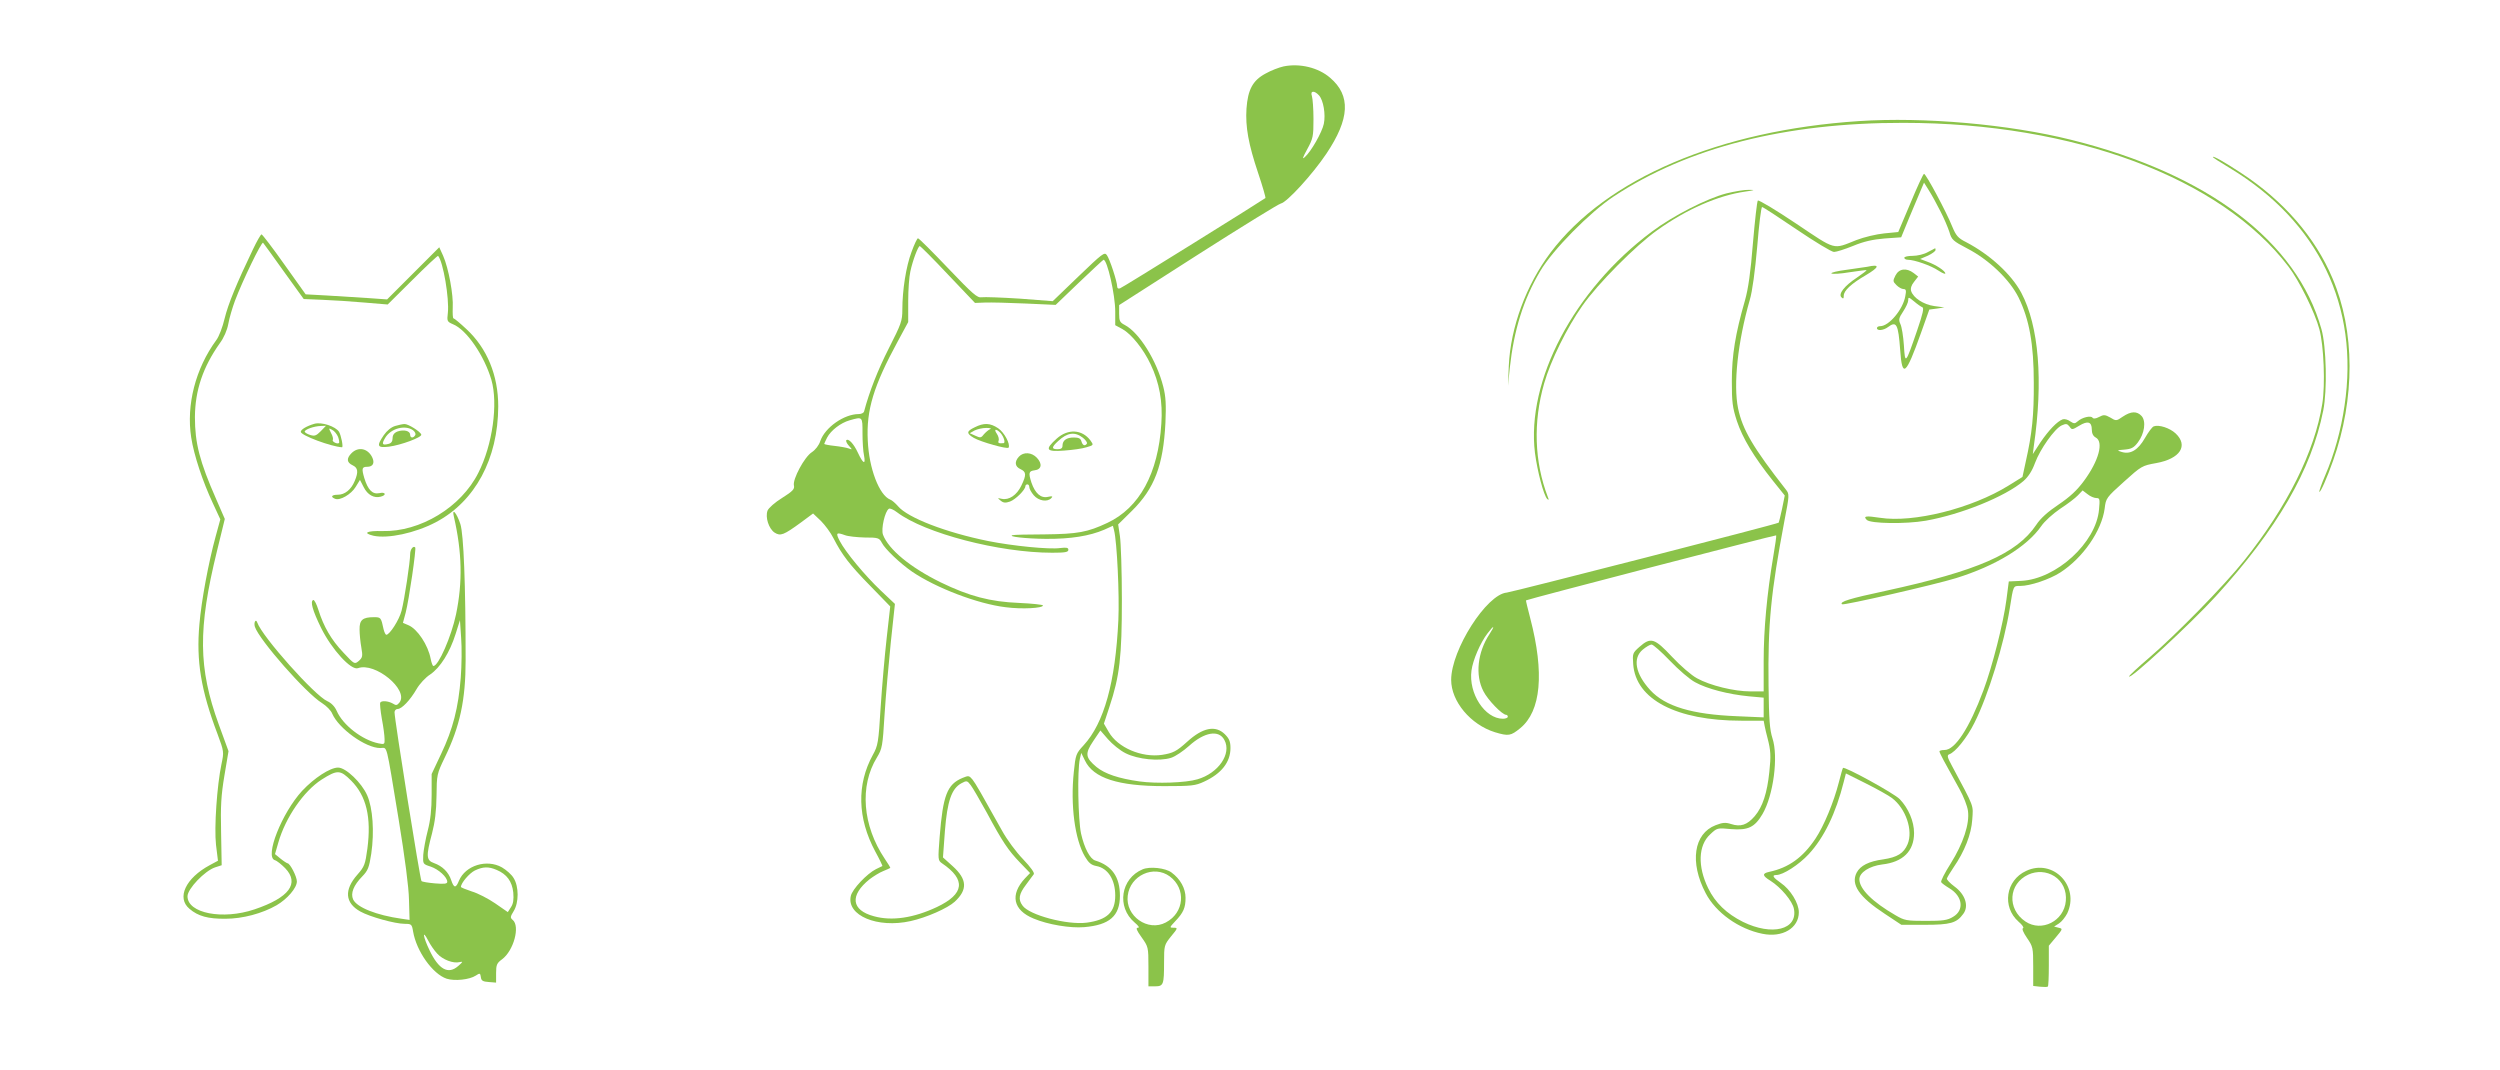 <?xml version="1.0" standalone="no"?>
<!DOCTYPE svg PUBLIC "-//W3C//DTD SVG 20010904//EN"
 "http://www.w3.org/TR/2001/REC-SVG-20010904/DTD/svg10.dtd">
<svg version="1.0" xmlns="http://www.w3.org/2000/svg"
 width="1280pt" height="548pt" viewBox="0 0 1280 548"
 preserveAspectRatio="xMidYMid meet">
<g transform="translate(0,548) scale(0.1,-0.1)"
fill="#8bc34a" stroke="none">
<path d="M6572 5140 c-23 -5 -65 -21 -93 -37 -65 -35 -90 -82 -97 -179 -6 -94
10 -182 60 -331 23 -68 39 -125 37 -127 -12 -10 -731 -458 -744 -462 -9 -4
-15 0 -15 9 0 24 -38 141 -53 161 -12 17 -23 8 -145 -109 l-132 -127 -169 13
c-93 6 -181 9 -195 7 -22 -4 -44 15 -171 148 -81 85 -150 154 -155 154 -4 0
-19 -31 -33 -70 -28 -74 -47 -195 -47 -296 0 -57 -6 -73 -69 -197 -56 -110
-100 -222 -127 -324 -2 -7 -14 -13 -27 -13 -76 0 -173 -69 -197 -138 -7 -22
-25 -45 -43 -57 -38 -24 -100 -139 -92 -171 4 -18 -6 -29 -60 -63 -37 -23 -69
-51 -75 -65 -13 -34 6 -93 36 -113 30 -19 46 -13 135 52 l62 46 40 -38 c21
-21 50 -60 64 -88 44 -86 83 -137 189 -245 l102 -105 -18 -160 c-10 -88 -24
-248 -31 -355 -11 -183 -14 -198 -40 -245 -83 -151 -79 -324 12 -494 22 -40
38 -74 37 -75 -2 -1 -16 -8 -33 -16 -46 -23 -122 -103 -129 -138 -22 -99 136
-166 306 -128 82 18 190 66 226 99 67 62 64 115 -10 182 l-50 45 10 136 c12
152 34 217 85 244 26 14 29 14 47 -10 11 -14 47 -77 82 -140 80 -149 110 -194
171 -257 l51 -53 -26 -27 c-78 -84 -61 -163 44 -206 73 -31 188 -50 259 -44
130 11 183 57 183 161 0 96 -41 154 -126 180 -27 8 -56 63 -73 138 -15 69 -20
322 -6 383 l7 30 19 -39 c43 -90 170 -131 405 -131 141 0 160 2 205 23 89 41
135 100 135 172 0 33 -6 48 -29 71 -48 47 -113 34 -193 -39 -54 -49 -72 -58
-129 -67 -104 -15 -226 37 -272 117 l-25 43 28 85 c53 159 64 257 64 550 0
146 -5 292 -10 325 l-9 60 71 70 c115 114 160 232 171 450 4 94 2 134 -11 185
-34 135 -123 277 -197 316 -25 13 -29 20 -29 58 l0 44 403 258 c221 141 412
259 425 262 31 6 162 149 233 255 120 179 126 298 19 389 -60 52 -155 75 -238
58z m181 -148 c23 -25 35 -98 25 -146 -9 -43 -65 -142 -97 -170 -15 -14 -12
-4 12 40 30 55 32 66 32 154 0 52 -4 105 -8 118 -10 28 12 30 36 4z m-1899
-918 l138 -145 52 2 c28 1 121 -1 206 -5 l155 -7 120 115 c66 63 122 115 125
116 19 1 60 -179 60 -265 l0 -70 37 -20 c45 -25 107 -101 144 -180 45 -94 63
-192 55 -305 -16 -254 -112 -430 -276 -507 -102 -48 -151 -57 -320 -59 -85 0
-159 -2 -165 -4 -29 -7 65 -18 170 -19 128 -1 224 15 299 47 l44 20 6 -23 c15
-58 28 -333 22 -460 -15 -318 -73 -527 -178 -641 -39 -42 -41 -48 -50 -136
-18 -170 5 -346 57 -434 19 -32 32 -43 58 -48 60 -11 97 -70 97 -151 0 -86
-42 -125 -146 -139 -100 -13 -296 39 -329 88 -23 31 -18 59 18 106 17 24 36
48 40 54 5 7 -16 36 -55 77 -35 36 -83 101 -107 145 -107 192 -136 243 -152
263 -17 20 -20 21 -51 8 -79 -33 -100 -89 -117 -302 -9 -117 -9 -120 12 -135
124 -84 115 -157 -26 -224 -119 -56 -231 -73 -323 -47 -116 31 -124 107 -22
189 21 16 52 35 70 42 18 8 34 14 36 16 2 1 -11 22 -28 47 -114 170 -130 373
-40 519 27 45 29 56 39 220 6 95 21 261 32 370 l21 196 -73 69 c-81 77 -180
196 -210 254 -21 41 -17 45 27 29 15 -6 61 -11 101 -12 69 0 75 -2 88 -27 16
-32 93 -105 155 -148 122 -83 336 -165 479 -182 83 -11 191 -5 191 9 0 4 -55
10 -122 13 -148 6 -255 34 -403 106 -154 76 -265 167 -294 243 -11 29 10 121
30 133 5 4 24 -4 42 -18 141 -107 523 -207 794 -207 67 0 83 3 83 15 0 11 -9
13 -42 9 -55 -8 -245 11 -369 36 -217 44 -411 119 -461 178 -13 15 -31 31 -40
34 -56 22 -109 159 -115 303 -8 156 30 280 154 508 l53 98 0 107 c0 59 5 127
11 152 12 57 40 130 48 130 4 0 69 -65 145 -146z m-438 -811 c0 -43 3 -95 8
-116 9 -49 -5 -42 -32 16 -21 45 -48 74 -59 63 -3 -3 2 -16 13 -28 19 -21 19
-21 -1 -14 -11 4 -44 10 -72 13 -29 3 -53 8 -53 10 0 2 7 17 15 33 19 36 69
75 115 88 67 19 66 20 66 -65z m1348 -1640 c62 -31 172 -42 232 -23 22 7 63
35 92 61 78 71 153 84 181 30 38 -70 -31 -170 -138 -201 -59 -18 -210 -23
-296 -11 -108 15 -178 39 -221 74 -57 48 -60 68 -17 132 l37 55 39 -45 c22
-25 62 -58 91 -72z"/>
<path d="M4990 3292 c-42 -20 -43 -31 -4 -54 36 -21 172 -59 178 -50 10 18
-22 78 -53 99 -41 28 -74 29 -121 5z m80 -9 c-8 -3 -22 -15 -32 -26 -14 -19
-19 -20 -44 -8 l-29 13 25 14 c14 7 41 13 60 13 19 0 28 -3 20 -6z m53 -20
c17 -20 26 -51 15 -52 -24 -2 -30 0 -25 13 3 7 -1 23 -9 35 -18 25 -4 28 19 4z"/>
<path d="M5410 3234 c-62 -56 -55 -68 38 -61 42 3 94 10 115 17 37 11 37 11
20 35 -43 57 -115 61 -173 9z m134 5 c14 -11 24 -25 21 -30 -10 -15 -22 -10
-28 11 -4 15 -14 20 -39 20 -38 0 -58 -15 -58 -42 0 -13 -8 -18 -25 -18 -32 0
-32 10 3 42 46 43 85 49 126 17z"/>
<path d="M5217 3142 c-24 -26 -21 -51 8 -64 30 -14 31 -29 4 -85 -23 -48 -63
-75 -100 -67 -23 5 -23 5 -6 -9 14 -12 25 -13 48 -5 28 10 79 60 79 79 0 5 5
9 10 9 6 0 10 -6 10 -14 0 -8 10 -27 23 -42 25 -29 70 -36 90 -14 9 9 5 11
-18 6 -36 -8 -65 18 -84 73 -16 50 -14 59 16 63 36 4 41 33 12 64 -27 29 -69
31 -92 6z"/>
<path d="M9518 4860 c-714 -47 -1293 -294 -1579 -673 -125 -166 -205 -382
-214 -581 l-4 -101 9 90 c21 195 70 352 156 497 64 109 255 302 376 382 380
251 879 378 1483 377 873 0 1626 -281 1972 -736 54 -70 135 -234 158 -320 23
-83 31 -286 15 -383 -39 -244 -178 -524 -400 -802 -101 -127 -352 -383 -489
-500 -55 -47 -100 -89 -100 -93 -2 -24 316 270 442 408 317 347 491 648 552
953 21 104 16 326 -9 416 -126 451 -582 796 -1281 970 -320 80 -753 118 -1087
96z"/>
<path d="M11330 4676 c0 -3 39 -28 86 -56 455 -275 664 -707 588 -1217 -18
-125 -53 -250 -99 -357 -19 -44 -32 -82 -30 -84 5 -6 39 70 70 158 114 320
113 665 -3 936 -89 210 -250 396 -467 538 -83 55 -145 90 -145 82z"/>
<path d="M9782 4441 l-63 -149 -72 -7 c-40 -4 -103 -19 -142 -34 -123 -49
-101 -55 -310 85 -103 69 -191 122 -195 117 -4 -4 -15 -102 -25 -218 -12 -151
-24 -234 -41 -294 -49 -170 -67 -280 -67 -411 0 -109 3 -135 26 -206 29 -87
86 -182 184 -305 l61 -76 -14 -69 c-8 -37 -16 -69 -17 -70 -6 -7 -1364 -355
-1392 -358 -103 -8 -285 -293 -285 -447 0 -110 99 -229 224 -268 70 -21 81
-19 130 21 106 87 124 282 51 562 -13 50 -23 91 -22 92 8 6 1278 336 1281 333
2 -2 -5 -51 -15 -109 -32 -190 -49 -372 -49 -532 l0 -158 -68 0 c-83 0 -206
30 -273 67 -27 14 -85 64 -128 110 -90 96 -109 102 -167 51 -35 -31 -36 -34
-32 -89 13 -180 221 -289 554 -289 l114 0 5 -27 c3 -16 10 -44 15 -63 16 -62
18 -89 9 -172 -11 -107 -34 -179 -75 -227 -39 -45 -72 -56 -121 -40 -28 9 -43
8 -79 -6 -112 -43 -134 -190 -51 -348 52 -100 170 -184 291 -208 102 -21 186
29 186 110 0 47 -43 117 -93 151 -39 27 -47 40 -22 40 34 0 115 52 166 107 78
84 139 210 179 370 l11 43 102 -51 c56 -28 117 -62 134 -75 71 -54 109 -166
80 -236 -20 -47 -52 -67 -125 -78 -74 -10 -117 -32 -136 -68 -31 -60 12 -124
143 -210 l86 -57 120 0 c131 0 163 9 197 56 30 40 10 100 -45 140 -23 17 -41
36 -39 41 2 6 16 30 33 55 58 84 92 171 97 247 5 77 13 56 -104 275 -24 44
-26 54 -14 59 31 10 92 86 129 161 70 138 152 405 181 586 19 120 17 115 54
115 50 0 149 33 205 69 116 75 212 214 227 328 6 52 9 56 98 136 90 81 93 83
166 96 122 22 166 89 99 152 -30 28 -86 46 -112 36 -8 -3 -28 -30 -45 -60 -35
-61 -74 -85 -119 -71 -26 8 -25 9 14 12 35 3 48 9 69 37 34 45 43 108 19 135
-24 26 -54 25 -96 -3 -33 -23 -35 -23 -64 -5 -27 15 -34 16 -58 3 -17 -9 -29
-10 -33 -4 -8 13 -54 2 -76 -18 -15 -13 -19 -13 -39 0 -12 9 -29 13 -38 10
-28 -10 -72 -56 -114 -118 l-39 -60 5 40 c49 335 26 616 -64 786 -51 95 -160
195 -282 259 -42 21 -52 33 -72 81 -29 73 -134 269 -144 269 -4 0 -35 -67 -69
-149z m152 -41 c19 -36 39 -84 47 -108 11 -39 18 -46 91 -84 112 -58 217 -159
263 -251 55 -112 78 -239 78 -437 1 -167 -9 -261 -41 -403 l-17 -79 -71 -44
c-188 -117 -487 -192 -659 -165 -72 11 -87 9 -67 -11 19 -19 198 -22 302 -4
181 32 406 123 500 203 25 22 44 51 59 92 26 71 101 177 137 193 22 10 28 9
40 -6 12 -18 14 -17 49 4 44 27 65 21 65 -19 0 -20 7 -34 20 -41 42 -22 16
-119 -60 -222 -36 -49 -72 -82 -131 -122 -54 -36 -92 -70 -114 -104 -99 -147
-301 -235 -770 -337 -187 -40 -238 -56 -224 -69 7 -7 478 101 584 134 203 63
363 161 436 266 17 25 59 63 97 89 37 24 78 55 91 69 l24 25 25 -19 c13 -11
34 -20 45 -20 18 0 19 -5 14 -59 -15 -170 -219 -356 -398 -365 l-64 -3 -12
-93 c-16 -122 -72 -341 -118 -465 -72 -193 -145 -305 -199 -305 -14 0 -26 -3
-26 -7 0 -8 26 -56 103 -194 20 -36 40 -86 43 -111 9 -66 -24 -166 -89 -270
-30 -47 -52 -90 -48 -95 3 -5 22 -19 42 -31 68 -41 77 -112 19 -146 -29 -18
-52 -21 -140 -21 -98 0 -109 2 -155 29 -118 68 -185 135 -185 184 0 35 52 68
117 76 106 12 163 68 163 161 0 60 -29 127 -73 173 -27 29 -284 170 -291 160
-2 -2 -11 -34 -21 -73 -26 -102 -77 -225 -120 -289 -64 -96 -137 -149 -237
-170 -37 -8 -35 -20 6 -45 54 -34 114 -105 121 -145 20 -106 -112 -139 -261
-66 -84 42 -142 98 -178 172 -55 112 -51 220 10 276 35 33 36 34 107 27 87 -7
121 9 161 77 56 96 82 294 51 388 -14 44 -18 94 -20 269 -4 319 12 477 81 843
26 134 26 138 8 161 -169 216 -222 307 -245 416 -25 122 -2 340 60 556 13 43
27 148 38 273 9 111 20 202 25 202 5 0 84 -52 177 -115 93 -63 179 -115 191
-115 12 0 56 14 98 31 55 23 101 33 161 38 l85 6 41 100 c23 55 50 118 59 140
l17 40 25 -40 c14 -22 40 -69 58 -105z m-2308 -2167 c-61 -93 -74 -209 -31
-292 22 -44 96 -121 117 -121 4 0 8 -4 8 -10 0 -5 -11 -10 -25 -10 -93 0 -177
130 -161 247 7 53 45 142 82 190 34 45 40 42 10 -4z m924 -136 c44 -46 102
-96 129 -110 61 -34 171 -62 274 -72 l77 -7 0 -50 0 -51 -137 6 c-229 9 -367
50 -444 134 -76 83 -91 163 -38 207 17 14 37 26 45 26 8 0 50 -37 94 -83z"/>
<path d="M9870 4189 c-19 -11 -54 -19 -77 -19 -24 0 -43 -4 -43 -10 0 -5 8
-10 18 -10 34 0 119 -30 156 -55 20 -13 36 -20 36 -15 0 13 -49 45 -92 60
l-37 14 40 17 c21 10 39 23 39 29 0 5 -1 9 -2 9 -2 -1 -19 -10 -38 -20z"/>
<path d="M9560 4114 c-8 -1 -55 -8 -103 -15 -49 -6 -85 -15 -80 -19 4 -4 46
-2 92 6 47 7 86 12 88 11 1 -2 -21 -19 -49 -38 -64 -42 -97 -84 -80 -101 9 -9
12 -8 12 8 0 26 39 62 113 105 71 42 74 58 7 43z"/>
<path d="M9705 4070 c-14 -28 -14 -31 5 -50 11 -11 27 -20 36 -20 13 0 15 -7
9 -37 -12 -68 -84 -153 -128 -153 -10 0 -17 -4 -17 -10 0 -15 33 -12 56 5 44
33 53 17 63 -118 10 -145 29 -129 106 87 l43 121 38 5 39 6 -52 7 c-55 8 -107
42 -118 77 -4 13 1 30 15 47 l21 27 -23 18 c-37 28 -75 23 -93 -12z m137 -163
c10 -3 3 -33 -26 -118 -60 -175 -62 -177 -68 -78 -3 46 -11 96 -18 110 -10 22
-8 31 14 64 14 21 26 47 26 57 0 18 2 18 30 -5 16 -14 35 -27 42 -30z"/>
<path d="M8840 4490 c-101 -26 -275 -115 -384 -197 -397 -297 -642 -762 -597
-1132 12 -93 45 -219 63 -236 8 -7 9 -4 3 10 -69 181 -76 383 -19 582 33 116
117 286 196 398 78 112 276 311 384 387 150 107 310 177 449 197 50 7 53 9 20
9 -22 1 -74 -8 -115 -18z"/>
<path d="M1295 4203 c-84 -175 -127 -280 -145 -354 -10 -43 -29 -93 -43 -111
-106 -145 -154 -331 -128 -498 14 -91 59 -226 111 -337 l38 -82 -24 -88 c-36
-131 -73 -329 -83 -449 -17 -188 8 -339 93 -563 33 -89 33 -91 20 -153 -23
-109 -38 -325 -28 -414 l10 -81 -41 -22 c-125 -67 -172 -168 -105 -224 44 -38
96 -52 185 -51 87 0 188 27 261 69 55 32 104 89 104 122 0 25 -35 93 -48 93
-4 1 -20 11 -36 24 l-28 23 17 59 c37 129 130 263 221 322 82 52 96 51 152 -5
78 -78 104 -188 83 -348 -11 -81 -15 -92 -51 -133 -69 -78 -64 -145 15 -189
48 -27 178 -63 227 -63 34 0 37 -2 43 -39 17 -101 100 -218 172 -242 41 -13
117 -5 149 16 21 14 23 13 26 -8 2 -18 10 -23 41 -25 l37 -3 0 49 c0 42 4 51
30 70 60 44 94 170 55 202 -13 11 -13 16 5 45 27 43 27 126 0 169 -10 18 -38
42 -60 55 -78 44 -187 10 -220 -68 -16 -40 -26 -39 -40 3 -13 40 -45 72 -88
87 -40 14 -41 36 -10 152 15 58 22 114 23 193 1 107 2 112 42 195 78 160 107
295 107 499 0 387 -10 645 -27 697 -19 58 -45 86 -33 37 42 -183 45 -335 11
-499 -24 -114 -90 -265 -116 -265 -4 0 -10 17 -14 37 -13 70 -68 153 -114 172
l-28 12 14 52 c17 65 55 328 49 334 -10 11 -26 -10 -26 -34 0 -39 -29 -232
-44 -290 -12 -47 -61 -123 -78 -123 -4 0 -10 12 -14 28 -13 61 -14 62 -50 62
-57 0 -74 -14 -73 -63 0 -23 4 -64 9 -92 8 -45 6 -52 -13 -69 -22 -18 -22 -18
-79 43 -62 65 -101 133 -128 219 -9 29 -21 52 -26 50 -17 -6 -4 -53 40 -143
55 -111 154 -219 189 -206 87 32 260 -110 213 -175 -13 -16 -18 -17 -35 -6
-23 13 -57 16 -64 5 -3 -5 1 -42 8 -83 8 -41 14 -88 14 -104 1 -27 -1 -28 -31
-22 -83 17 -182 93 -214 166 -10 23 -28 41 -48 50 -63 27 -333 329 -359 403
-7 21 -19 0 -12 -22 21 -66 262 -341 344 -391 22 -14 46 -38 52 -54 33 -76
171 -176 246 -176 38 0 27 40 94 -365 32 -196 52 -348 53 -412 l3 -103 -41 6
c-128 18 -229 58 -248 99 -14 31 2 72 47 118 29 30 35 45 46 117 16 111 8 232
-21 298 -28 64 -109 142 -149 142 -41 0 -122 -53 -184 -119 -104 -113 -193
-338 -140 -355 11 -3 34 -22 53 -41 75 -78 21 -151 -157 -211 -163 -55 -343
-20 -343 67 0 38 88 130 141 148 l34 11 -3 168 c-3 137 0 189 17 291 l21 125
-50 137 c-105 289 -107 489 -9 888 l40 164 -44 101 c-85 193 -109 287 -109
421 1 137 41 255 127 377 21 28 38 67 44 100 5 29 21 83 34 118 38 101 136
304 144 297 3 -4 52 -70 107 -148 l101 -140 95 -4 c52 -2 149 -8 215 -14 l120
-10 127 126 c70 70 129 125 131 123 26 -29 58 -219 50 -292 -5 -42 -4 -45 26
-58 70 -28 160 -160 197 -285 35 -122 6 -333 -67 -476 -88 -176 -298 -303
-491 -298 -80 2 -104 -10 -46 -24 74 -16 212 13 319 69 201 106 319 324 320
593 0 159 -57 298 -163 396 -32 30 -62 55 -66 55 -4 0 -5 25 -4 55 4 64 -21
201 -49 265 l-20 44 -133 -133 -134 -134 -99 7 c-54 3 -147 9 -208 13 l-110 6
-109 153 c-60 85 -113 154 -117 154 -4 0 -24 -35 -44 -77z m1064 -2193 c-12
-153 -40 -263 -100 -389 l-49 -104 0 -106 c0 -75 -6 -130 -20 -184 -11 -42
-21 -98 -23 -124 -2 -47 -2 -47 38 -60 41 -14 85 -54 85 -78 0 -10 -14 -12
-62 -8 -35 3 -66 8 -70 12 -7 6 -138 827 -138 864 0 9 7 17 16 17 21 0 64 45
97 102 15 26 46 60 70 75 51 35 100 112 130 208 l22 70 6 -90 c4 -49 3 -142
-2 -205z m184 -984 c52 -22 79 -59 85 -116 3 -36 0 -57 -12 -75 l-16 -25 -65
45 c-35 24 -89 52 -120 61 -30 10 -55 20 -55 23 0 20 43 70 71 84 42 20 70 21
112 3z m-305 -428 c29 -32 83 -52 115 -44 19 4 18 2 -7 -20 -51 -45 -100 -18
-147 81 -33 68 -39 111 -7 50 11 -22 32 -52 46 -67z"/>
<path d="M1609 3310 c-38 -11 -69 -29 -69 -41 0 -18 156 -76 211 -79 8 0 -5
62 -15 79 -18 28 -90 52 -127 41z m33 -38 c-23 -23 -31 -26 -54 -19 -16 5 -28
13 -28 17 0 11 48 28 82 29 l27 1 -27 -28z m89 -29 c5 -14 7 -28 5 -31 -8 -8
-38 7 -32 16 3 5 -1 21 -9 35 -13 26 -13 27 6 16 11 -5 24 -22 30 -36z"/>
<path d="M2023 3299 c-20 -6 -42 -24 -58 -47 -38 -56 -34 -66 26 -59 62 8 170
48 166 62 -5 16 -68 55 -86 54 -9 0 -31 -5 -48 -10z m92 -22 c10 -8 15 -19 11
-25 -10 -17 -26 -15 -26 2 0 20 -32 28 -64 17 -18 -7 -26 -18 -26 -35 0 -16
-7 -26 -22 -29 -31 -8 -35 -1 -16 31 29 49 102 68 143 39z"/>
<path d="M1800 3160 c-27 -27 -25 -48 5 -62 28 -13 31 -34 11 -81 -18 -44 -51
-70 -86 -70 -32 0 -40 -11 -14 -21 25 -10 82 23 105 61 l22 36 19 -37 c20 -40
53 -58 87 -49 32 8 25 26 -7 18 -35 -7 -58 16 -77 78 -14 48 -12 57 15 57 30
0 40 20 25 50 -23 45 -71 54 -105 20z"/>
<path d="M5850 1029 c-112 -47 -134 -193 -41 -272 21 -18 27 -27 17 -27 -12 0
-7 -13 19 -49 34 -48 35 -50 35 -150 l0 -101 34 0 c43 0 46 9 46 122 0 88 1
90 36 134 35 42 35 44 13 44 -22 0 -22 1 8 33 42 44 53 69 53 120 0 48 -26 96
-72 130 -31 23 -111 32 -148 16z m139 -36 c85 -63 75 -186 -20 -236 -92 -49
-208 33 -195 137 12 104 133 159 215 99z"/>
<path d="M10374 1021 c-105 -48 -125 -184 -39 -260 19 -16 29 -31 23 -33 -7
-3 1 -22 20 -50 31 -45 32 -51 32 -146 l0 -100 35 -4 c20 -2 38 -2 40 1 3 2 5
50 5 107 l0 102 36 43 c36 43 36 44 14 49 l-23 6 25 16 c14 9 32 32 42 51 66
139 -72 283 -210 218z m144 -27 c42 -27 64 -74 59 -127 -9 -103 -124 -161
-207 -105 -95 64 -87 193 15 240 44 20 93 17 133 -8z"/>
</g>
</svg>
